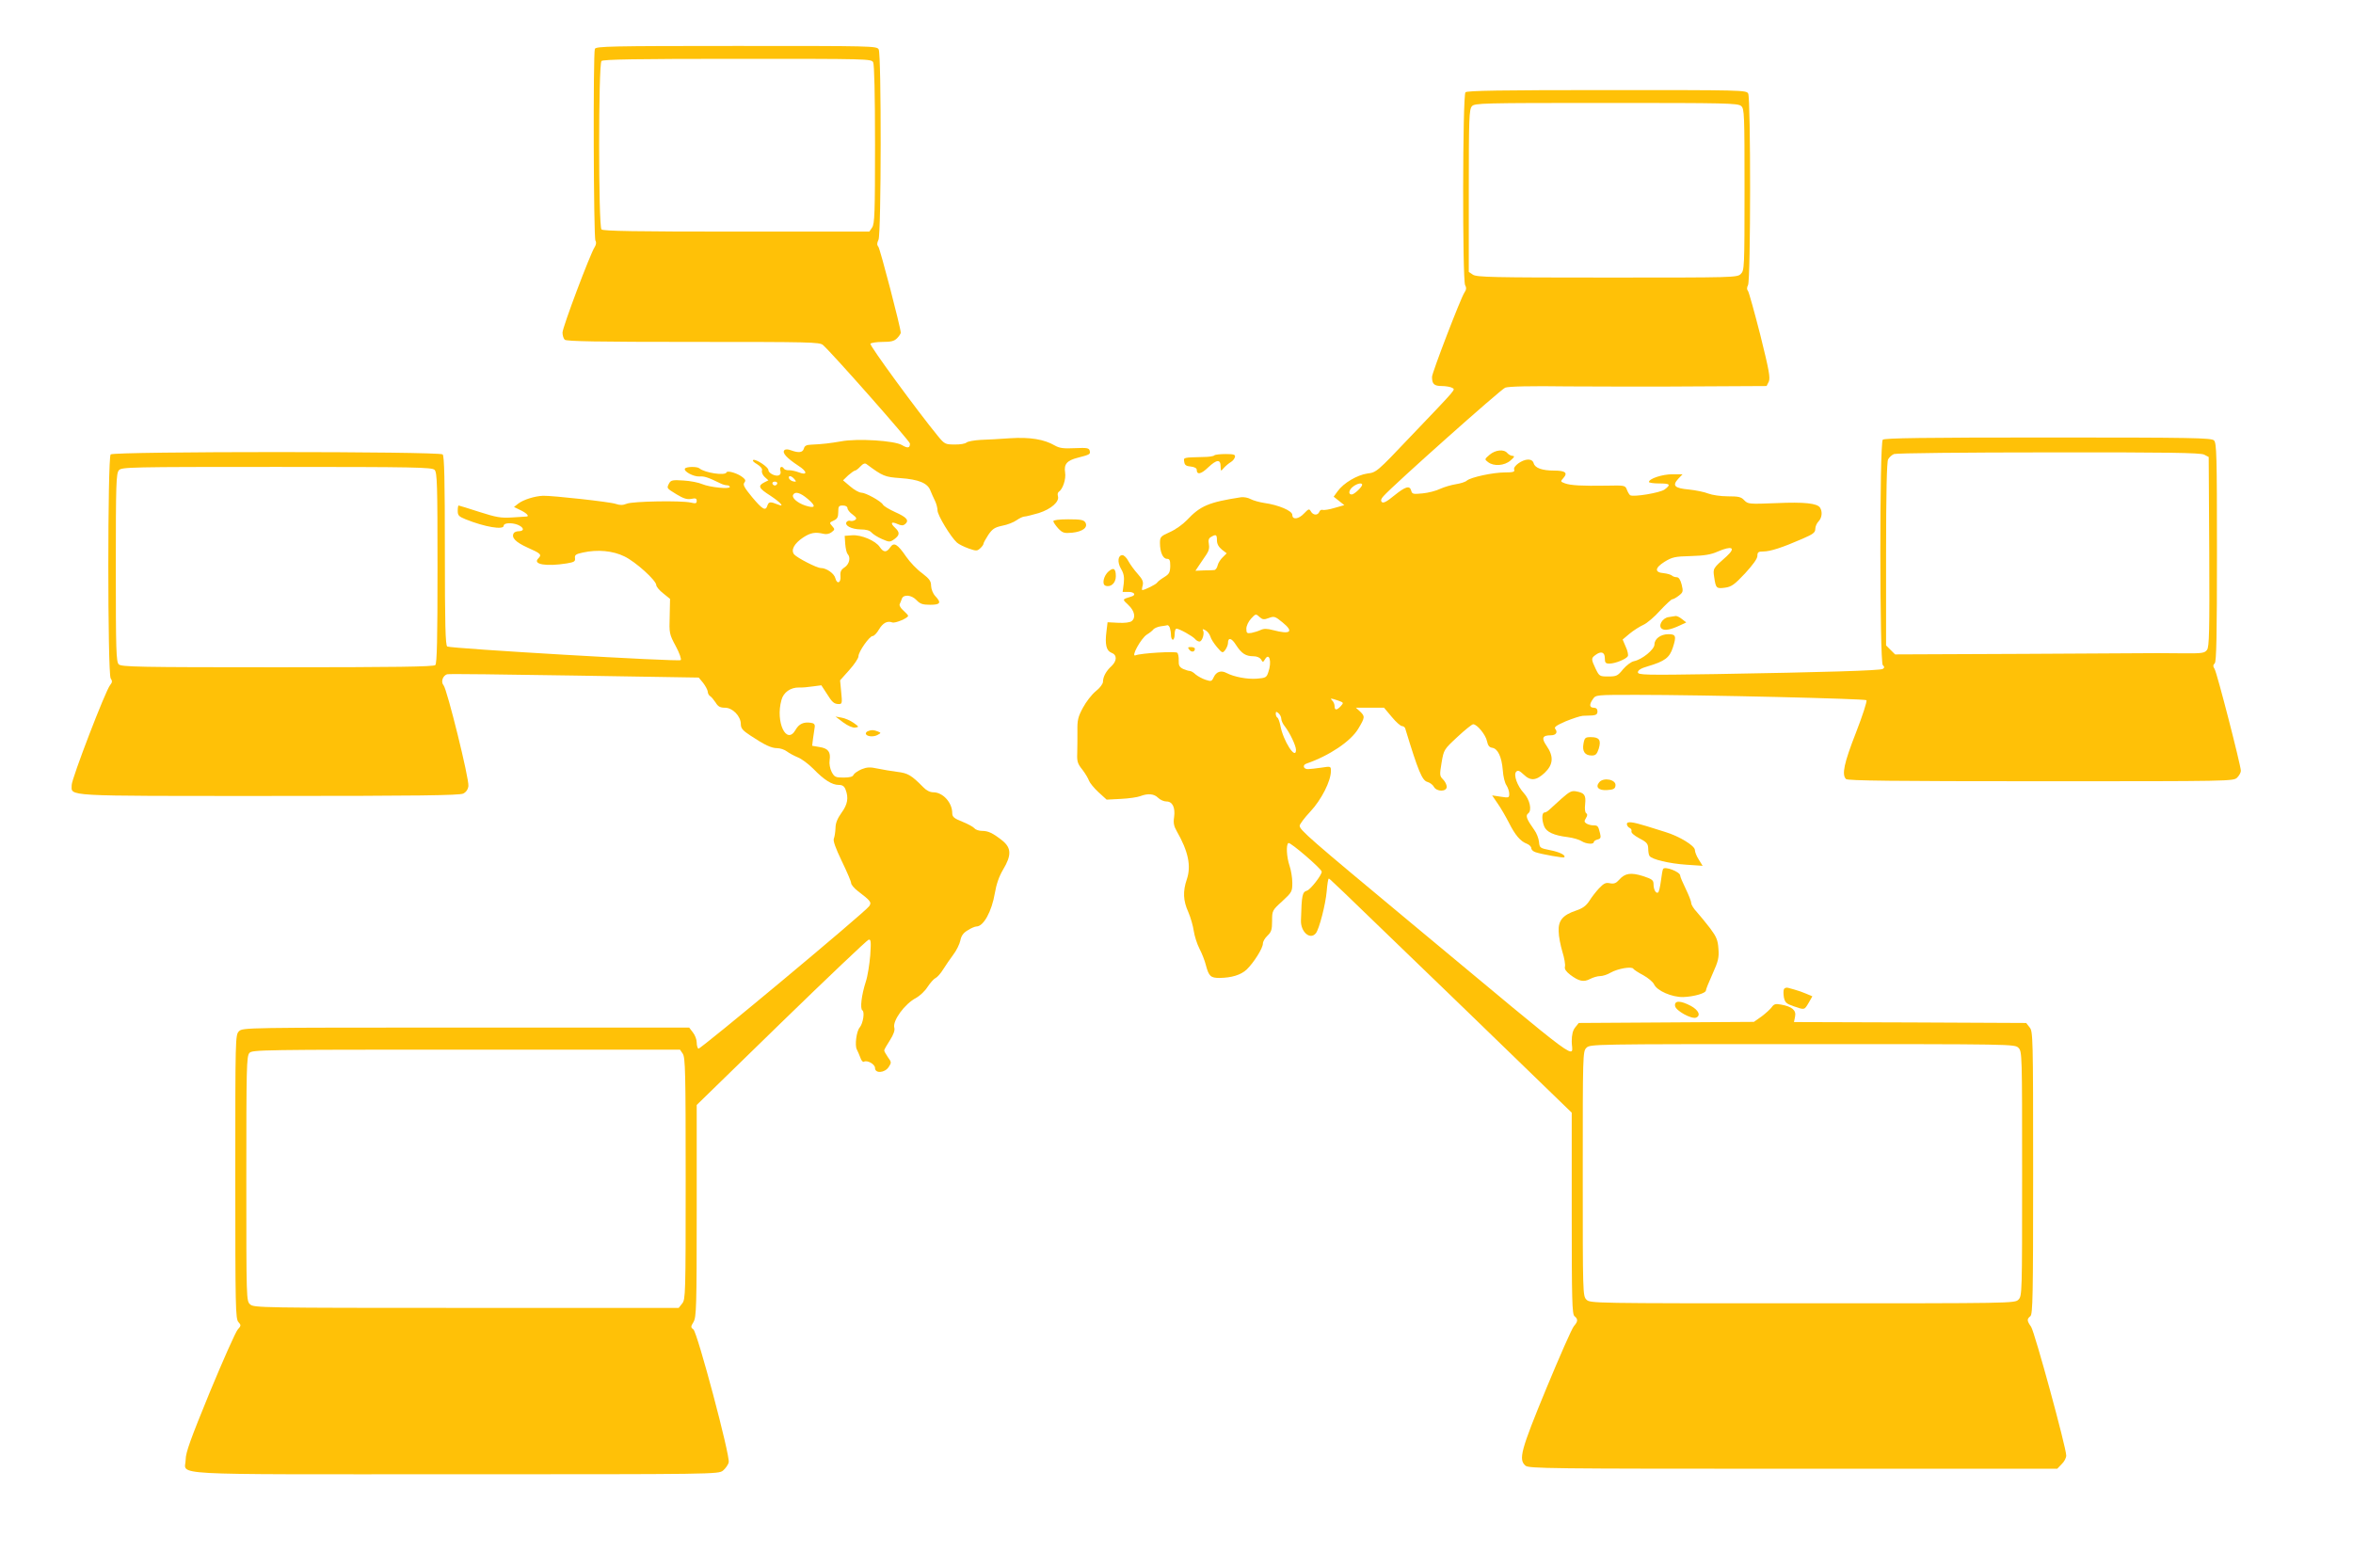 <?xml version="1.0" standalone="no"?>
<!DOCTYPE svg PUBLIC "-//W3C//DTD SVG 20010904//EN"
 "http://www.w3.org/TR/2001/REC-SVG-20010904/DTD/svg10.dtd">
<svg version="1.0" xmlns="http://www.w3.org/2000/svg"
 width="1280pt" height="853pt" viewBox="0 0 1280 853"
 preserveAspectRatio="xMidYMid meet">
<g transform="translate(0,853) scale(0.1,-0.1)"
fill="#ffc107" stroke="none">
<path d="M3236 8264 c-10 -25 -7 -1028 3 -1043 6 -9 4 -22 -4 -35 -25 -38
-175 -437 -175 -465 0 -15 5 -32 12 -39 9 -9 178 -12 699 -12 640 0 688 -1
706 -17 52 -46 473 -523 473 -536 0 -25 -12 -27 -44 -8 -40 24 -242 37 -331
20 -59 -10 -97 -15 -163 -18 -25 -1 -35 -6 -39 -21 -6 -22 -28 -25 -69 -10
-18 7 -31 7 -37 1 -14 -14 13 -43 75 -84 51 -32 52 -56 2 -36 -16 6 -39 11
-51 11 -12 -1 -25 3 -28 8 -11 18 -26 10 -20 -10 4 -13 1 -22 -9 -26 -18 -7
-56 12 -56 29 0 16 -66 60 -82 55 -7 -3 2 -13 20 -23 21 -13 30 -25 27 -35 -3
-9 4 -25 15 -35 l20 -18 -22 -11 c-37 -19 -31 -32 32 -72 56 -37 81 -65 43
-49 -42 17 -51 16 -58 -4 -10 -33 -26 -24 -84 45 -41 50 -51 67 -42 78 8 10 7
17 -7 28 -25 22 -86 41 -90 28 -7 -19 -119 -2 -147 22 -12 11 -72 10 -79 -1
-9 -15 47 -45 79 -43 26 2 46 -4 117 -39 10 -5 25 -9 33 -9 8 0 15 -4 15 -9 0
-13 -108 -2 -149 15 -20 9 -66 18 -103 20 -59 4 -68 2 -78 -15 -14 -28 -15
-26 40 -60 38 -23 57 -29 80 -25 24 5 30 3 30 -11 0 -14 -6 -15 -32 -9 -54 12
-316 7 -348 -6 -22 -9 -37 -9 -61 -1 -32 11 -341 45 -395 44 -46 -2 -106 -21
-134 -42 l-24 -19 37 -18 c33 -16 49 -34 30 -34 -5 0 -39 -2 -78 -5 -60 -4
-86 1 -177 30 -59 19 -110 35 -113 35 -3 0 -5 -13 -5 -29 0 -25 6 -31 43 -46
104 -42 207 -59 207 -35 0 16 44 18 77 5 35 -15 37 -35 3 -35 -10 0 -22 -5
-25 -10 -15 -24 9 -49 75 -79 72 -32 79 -38 58 -59 -32 -32 42 -45 155 -27 41
7 47 11 45 28 -3 18 5 23 42 31 81 18 164 10 227 -21 62 -30 173 -131 173
-156 0 -8 17 -29 38 -45 l37 -30 -2 -95 c-3 -91 -2 -97 33 -162 20 -37 32 -71
27 -76 -10 -10 -1252 63 -1270 74 -10 6 -13 122 -13 521 0 385 -3 515 -12 524
-17 17 -1789 17 -1806 0 -17 -17 -17 -1190 0 -1218 10 -15 9 -22 -3 -37 -24
-27 -209 -509 -209 -543 0 -63 -61 -60 1075 -60 807 0 1035 3 1055 13 16 8 26
23 28 41 5 38 -116 526 -135 548 -16 18 -5 52 19 60 7 3 318 -1 691 -7 l678
-11 24 -29 c13 -17 24 -38 25 -47 0 -9 6 -21 13 -25 7 -4 20 -20 30 -35 13
-22 25 -28 51 -28 41 0 86 -46 86 -89 0 -23 10 -35 53 -63 77 -51 113 -68 145
-68 16 0 40 -8 53 -18 13 -10 40 -24 59 -32 19 -7 57 -35 84 -62 59 -61 102
-88 139 -88 20 0 30 -7 37 -26 17 -44 11 -80 -22 -125 -22 -31 -33 -56 -33
-84 -1 -22 -5 -48 -9 -57 -5 -12 9 -51 43 -122 28 -58 51 -111 51 -120 0 -8
16 -28 36 -43 71 -54 77 -62 62 -83 -24 -34 -919 -780 -929 -775 -5 4 -9 19
-9 34 0 16 -9 40 -21 55 l-20 26 -1215 0 c-1201 0 -1214 0 -1234 -20 -20 -20
-20 -33 -20 -792 0 -706 1 -773 17 -790 15 -17 15 -20 -4 -41 -11 -12 -79
-165 -152 -341 -104 -254 -131 -328 -131 -366 0 -88 -148 -80 1467 -80 1411 0
1431 0 1456 20 13 11 28 31 31 45 9 34 -170 705 -192 723 -15 11 -15 15 1 41
15 27 17 80 17 605 l0 575 460 448 c253 246 467 449 475 451 13 3 14 -10 9
-85 -4 -48 -14 -113 -24 -143 -24 -74 -32 -147 -19 -156 14 -8 4 -71 -14 -93
-18 -20 -28 -98 -16 -120 5 -9 13 -29 19 -44 5 -16 14 -26 19 -23 18 11 61
-13 61 -34 0 -31 53 -27 74 5 16 24 16 27 -4 54 -11 16 -20 32 -20 37 0 4 14
29 31 55 20 31 28 55 24 68 -11 37 56 130 118 162 20 11 48 37 62 59 14 21 33
44 44 49 11 6 30 28 42 48 13 21 38 57 55 80 17 22 34 57 38 76 5 26 16 42 40
56 18 12 40 21 48 21 38 0 83 81 100 182 8 48 23 91 45 128 46 77 45 117 -4
157 -52 41 -77 53 -111 53 -16 0 -35 6 -41 14 -7 8 -36 24 -66 36 -46 18 -55
27 -55 47 0 57 -51 113 -103 113 -18 0 -38 10 -55 28 -64 65 -83 76 -140 83
-31 4 -80 12 -108 18 -41 9 -58 8 -88 -4 -20 -9 -39 -22 -43 -30 -3 -10 -20
-15 -54 -15 -44 0 -50 3 -65 31 -9 18 -14 45 -11 63 7 45 -8 65 -54 72 l-41 7
5 41 c4 23 7 50 9 61 2 14 -4 21 -21 23 -39 6 -65 -6 -83 -38 -49 -87 -111 42
-77 162 11 42 50 69 96 68 16 -1 49 2 75 6 l46 6 28 -43 c31 -50 41 -59 68
-59 17 0 18 6 12 65 l-6 64 50 56 c27 30 50 64 50 75 0 25 60 110 77 110 8 0
23 16 34 35 22 37 46 49 73 39 16 -6 86 24 86 36 0 4 -12 16 -26 29 -14 12
-23 27 -20 34 3 7 9 20 12 30 9 25 53 21 80 -8 19 -20 33 -25 74 -25 56 0 62
11 28 47 -13 14 -22 37 -23 56 0 26 -9 38 -49 69 -28 20 -66 60 -86 89 -48 70
-67 81 -87 52 -20 -30 -37 -29 -57 1 -22 34 -101 68 -151 64 l-40 -3 3 -45 c2
-25 8 -49 13 -54 18 -19 9 -55 -16 -72 -20 -13 -25 -24 -23 -47 4 -38 -19 -48
-28 -12 -6 25 -48 55 -79 55 -22 0 -128 55 -145 74 -19 24 0 59 49 92 40 26
65 31 111 20 15 -4 33 0 44 9 18 14 18 16 3 33 -16 18 -16 19 8 30 20 9 25 19
25 47 0 31 3 35 25 35 15 0 25 -6 25 -14 0 -8 12 -24 28 -35 22 -17 24 -22 13
-30 -8 -5 -20 -7 -27 -4 -6 2 -15 -1 -19 -7 -12 -19 27 -39 76 -40 31 0 51 -6
60 -17 8 -9 33 -25 56 -35 41 -18 44 -18 68 -1 30 22 31 37 3 63 -27 25 -19
35 15 19 21 -9 30 -9 41 0 23 20 9 37 -54 65 -33 15 -63 33 -67 41 -11 19 -94
65 -118 65 -11 0 -38 15 -60 34 l-39 33 28 27 c16 14 33 26 37 26 5 0 18 10
29 22 15 16 25 20 34 13 89 -66 99 -70 185 -76 98 -7 147 -27 162 -67 6 -15
17 -40 25 -56 8 -16 14 -40 14 -53 0 -26 73 -146 106 -175 10 -9 39 -23 64
-32 40 -14 46 -14 62 1 10 9 18 20 18 25 0 5 12 26 26 48 22 32 34 41 76 50
28 5 63 19 78 30 16 11 35 20 43 20 8 0 43 9 78 19 68 22 113 62 104 92 -3 9
-1 20 4 23 22 14 41 69 35 106 -7 45 10 65 69 80 66 17 69 19 65 37 -3 16 -14
18 -81 15 -62 -3 -84 0 -110 15 -57 33 -134 46 -242 39 -55 -4 -128 -8 -161
-9 -34 -2 -68 -8 -76 -14 -7 -7 -37 -12 -66 -11 -49 0 -54 2 -90 46 -110 134
-373 493 -367 502 3 5 33 10 66 10 46 0 63 4 79 20 11 11 20 25 20 30 0 26
-112 456 -122 468 -8 9 -8 20 1 38 15 33 16 1006 1 1035 -10 19 -30 19 -774
19 -687 0 -764 -2 -770 -16z m1514 -73 c6 -13 10 -172 10 -448 0 -372 -2 -431
-16 -451 l-15 -22 -723 0 c-548 0 -725 3 -734 12 -17 17 -17 899 0 916 9 9
187 12 740 12 709 0 728 0 738 -19z m-2386 -2217 c14 -14 16 -76 16 -533 0
-389 -3 -520 -12 -529 -9 -9 -214 -12 -859 -12 -757 0 -849 2 -863 16 -14 14
-16 75 -16 526 0 462 2 513 17 530 15 17 55 18 859 18 753 0 844 -2 858 -16z
m1957 -50 c12 -14 11 -16 -5 -13 -11 2 -21 10 -24 17 -5 17 13 15 29 -4z m-93
-25 c-2 -6 -8 -10 -13 -10 -5 0 -11 4 -13 10 -2 6 4 11 13 11 9 0 15 -5 13
-11z m167 -84 c47 -40 41 -53 -15 -35 -44 15 -75 43 -65 59 11 19 39 11 80
-24z m-681 -3017 c14 -20 16 -101 16 -679 0 -632 -1 -658 -19 -680 l-19 -24
-1155 0 c-1122 0 -1156 1 -1176 19 -21 19 -21 21 -21 684 0 605 1 667 17 684
15 17 65 18 1179 18 l1163 0 15 -22z"/>
<path d="M7972 8028 c-16 -16 -17 -1019 -2 -1049 8 -14 7 -25 -4 -41 -21 -32
-176 -436 -176 -458 0 -39 11 -50 54 -50 22 0 48 -5 56 -10 17 -11 32 6 -229
-267 -181 -191 -184 -193 -233 -199 -55 -8 -129 -51 -162 -97 l-21 -29 29 -23
29 -23 -53 -15 c-29 -9 -58 -13 -65 -11 -7 3 -15 -2 -18 -10 -8 -21 -34 -20
-46 2 -9 15 -12 15 -36 -10 -30 -33 -65 -37 -65 -9 0 22 -74 54 -153 65 -26 4
-59 13 -74 21 -14 8 -38 12 -52 10 -175 -27 -221 -46 -295 -125 -22 -23 -63
-52 -93 -65 -49 -22 -53 -26 -53 -59 0 -49 16 -86 38 -86 15 0 18 -8 18 -40
-1 -34 -6 -43 -32 -59 -18 -11 -35 -24 -39 -30 -5 -10 -69 -41 -81 -41 -3 0
-2 11 2 25 5 20 -1 34 -27 63 -19 21 -42 53 -51 70 -9 18 -24 32 -32 32 -25 0
-29 -38 -8 -74 15 -25 19 -45 15 -80 l-6 -46 32 0 c32 0 43 -17 16 -25 -52
-16 -51 -14 -17 -46 34 -32 42 -69 18 -88 -9 -7 -38 -11 -73 -9 l-58 3 -6 -50
c-9 -70 -1 -105 27 -116 31 -11 31 -43 1 -72 -30 -27 -47 -59 -47 -86 0 -11
-17 -34 -39 -51 -22 -18 -53 -58 -70 -90 -27 -50 -31 -68 -30 -127 0 -37 0
-91 -1 -120 -2 -45 2 -58 28 -90 16 -21 32 -48 36 -60 4 -11 27 -40 51 -62
l45 -41 77 4 c43 2 91 9 106 15 42 16 75 13 97 -9 11 -11 31 -20 45 -20 33 0
49 -32 42 -85 -5 -31 -1 -50 14 -76 63 -110 80 -190 55 -263 -22 -65 -20 -115
8 -177 13 -30 26 -76 30 -104 4 -27 18 -71 31 -96 13 -25 29 -65 35 -90 16
-60 26 -69 74 -69 66 1 116 16 148 46 39 38 88 116 88 141 0 11 11 30 25 43
21 20 25 33 25 80 0 56 1 58 55 107 53 49 55 53 55 101 0 27 -7 69 -15 92 -16
47 -20 116 -6 124 10 6 181 -141 181 -156 0 -19 -61 -97 -80 -103 -26 -8 -29
-23 -33 -162 -2 -63 50 -108 81 -70 18 22 53 157 59 228 3 38 8 69 11 69 6 0
-28 33 745 -714 l577 -559 0 -547 c0 -475 2 -549 15 -560 20 -16 19 -29 -3
-54 -11 -12 -78 -165 -151 -341 -139 -337 -151 -384 -113 -418 17 -16 132 -17
1456 -17 l1437 0 24 25 c14 13 25 34 25 47 0 43 -172 673 -191 700 -23 33 -24
42 -4 58 13 11 15 110 15 780 0 741 -1 769 -19 791 l-19 24 -632 3 -631 2 6
30 c7 34 -16 54 -76 65 -30 6 -39 3 -51 -14 -8 -11 -33 -34 -56 -51 l-41 -29
-476 -3 -477 -3 -19 -24 c-13 -16 -19 -39 -19 -77 0 -91 100 -165 -875 646
-553 460 -605 505 -605 528 0 8 26 43 58 77 60 64 112 166 112 221 0 26 -1 26
-52 18 -29 -4 -62 -8 -72 -8 -25 -1 -33 22 -9 30 124 43 241 121 282 190 37
62 37 67 9 94 l-22 20 77 0 76 0 42 -50 c23 -28 48 -50 56 -50 7 0 15 -6 17
-12 71 -233 92 -285 122 -292 13 -4 28 -15 34 -26 15 -28 70 -28 70 0 0 11 -9
29 -20 40 -19 19 -19 24 -8 91 12 71 13 72 86 140 41 38 79 69 86 69 21 0 68
-57 75 -92 5 -24 13 -34 29 -36 30 -5 51 -49 57 -122 2 -33 11 -70 20 -82 8
-13 15 -33 15 -46 0 -22 -2 -23 -46 -16 l-47 7 30 -44 c17 -24 44 -71 61 -104
34 -68 63 -102 98 -115 13 -5 24 -16 24 -24 0 -8 10 -18 23 -22 36 -12 152
-32 156 -28 11 11 -24 29 -76 39 -56 11 -58 13 -61 45 -2 19 -13 48 -25 64
-42 59 -50 79 -34 91 22 16 9 75 -23 110 -37 40 -58 101 -42 117 9 9 18 6 40
-15 38 -37 69 -34 115 9 47 45 50 89 10 147 -29 42 -23 57 24 57 27 0 38 16
24 34 -9 10 4 19 56 42 37 15 79 29 93 30 14 0 37 2 53 2 20 2 27 7 27 22 0
13 -7 20 -20 20 -24 0 -26 18 -4 48 15 22 19 22 237 22 365 0 1241 -21 1250
-29 5 -5 -21 -84 -57 -177 -65 -166 -78 -228 -54 -252 9 -9 258 -12 1060 -12
1035 0 1048 0 1068 20 11 11 20 27 20 37 0 28 -130 534 -143 554 -9 14 -9 21
1 31 9 9 12 150 12 604 0 525 -2 594 -16 608 -14 14 -109 16 -903 16 -676 0
-890 -3 -899 -12 -18 -18 -17 -1209 0 -1226 10 -10 10 -14 0 -21 -15 -9 -319
-18 -909 -28 -388 -6 -423 -5 -423 10 0 11 17 22 53 32 94 28 119 47 137 102
20 62 17 73 -24 73 -42 0 -76 -25 -76 -56 0 -27 -67 -82 -112 -91 -15 -3 -41
-23 -59 -44 -29 -36 -36 -39 -80 -39 -47 0 -49 1 -69 42 -24 51 -25 57 -2 74
31 24 52 17 52 -16 0 -25 4 -30 25 -30 31 0 90 24 100 40 4 6 -1 30 -11 51
l-17 40 38 32 c22 18 55 39 75 48 20 9 61 44 91 78 31 33 61 61 66 61 6 0 22
9 36 20 23 18 24 23 15 60 -7 27 -16 40 -27 40 -9 0 -21 4 -26 9 -6 5 -26 11
-45 13 -50 4 -49 28 5 62 41 25 56 29 143 31 72 2 110 8 145 24 79 34 102 23
50 -25 -76 -67 -75 -66 -68 -114 9 -61 12 -63 59 -57 35 5 51 16 109 78 43 47
67 80 67 95 0 20 5 24 33 24 37 0 102 21 212 69 58 25 70 34 70 54 0 13 8 31
18 41 18 19 22 52 8 74 -15 24 -84 32 -239 25 -148 -6 -153 -5 -173 15 -17 19
-31 22 -90 22 -39 0 -85 7 -106 15 -19 8 -67 18 -105 22 -79 7 -93 21 -58 59
l23 24 -56 0 c-54 0 -127 -24 -127 -42 0 -4 25 -8 55 -8 61 0 66 -6 30 -33
-25 -18 -169 -42 -187 -31 -5 3 -13 17 -18 30 -9 24 -12 24 -112 22 -131 -2
-195 1 -226 13 -24 9 -24 10 -7 29 25 28 10 40 -50 40 -66 0 -105 14 -112 40
-4 13 -14 20 -30 20 -33 0 -84 -37 -76 -55 4 -12 -6 -15 -50 -15 -65 0 -185
-26 -207 -44 -8 -8 -35 -16 -60 -20 -25 -4 -63 -15 -85 -25 -22 -11 -65 -22
-96 -25 -51 -5 -57 -4 -62 14 -8 31 -31 24 -93 -26 -40 -33 -59 -43 -67 -35
-7 7 -5 17 9 32 51 58 638 581 662 590 18 7 136 10 342 7 173 -1 487 -2 698 0
l382 2 12 24 c9 21 1 64 -46 253 -32 125 -62 233 -67 240 -7 8 -7 18 0 32 15
27 15 1014 1 1042 -10 19 -30 19 -768 19 -576 0 -761 -3 -770 -12z m1500 -75
c17 -15 18 -42 18 -455 0 -425 -1 -439 -20 -458 -20 -20 -33 -20 -728 -20
-624 0 -710 2 -730 16 l-22 15 0 441 c0 397 2 443 17 460 15 17 51 18 731 18
652 0 717 -1 734 -17z m2518 -1896 l25 -13 3 -515 c2 -433 0 -518 -12 -534
-13 -18 -26 -20 -133 -19 -65 1 -125 1 -133 1 -8 0 -334 -2 -723 -4 l-708 -3
-24 24 -25 25 0 496 c0 332 4 503 11 516 6 11 20 24 32 29 12 5 391 9 842 9
642 1 825 -2 845 -12z m-4580 -164 c0 -12 -43 -53 -57 -53 -21 0 -15 27 9 44
23 17 48 21 48 9z m-790 -302 c0 -20 9 -36 27 -51 l26 -20 -21 -21 c-12 -11
-25 -31 -28 -44 -3 -14 -11 -25 -18 -26 -6 -1 -32 -2 -57 -2 l-46 -2 20 30
c12 17 29 43 40 59 13 19 17 37 13 57 -4 20 -1 31 12 38 27 16 32 13 32 -18z
m282 -423 c29 11 35 9 75 -24 63 -51 43 -67 -51 -42 -34 9 -51 9 -68 1 -13 -6
-35 -13 -50 -16 -25 -4 -28 -1 -28 23 0 15 11 39 26 55 24 26 26 27 45 9 17
-15 25 -16 51 -6z m-538 -54 c3 -9 6 -27 6 -40 0 -13 5 -24 10 -24 6 0 10 14
10 30 0 17 4 30 10 30 15 0 87 -40 101 -56 6 -8 17 -14 24 -14 15 0 29 46 19
61 -4 8 0 8 14 0 11 -6 22 -21 26 -33 3 -13 20 -39 36 -58 29 -34 31 -34 45
-16 8 11 15 28 15 37 0 34 20 29 44 -10 30 -46 52 -61 95 -61 18 0 34 -7 41
-17 9 -17 11 -17 21 0 24 41 39 -13 18 -71 -9 -28 -15 -30 -62 -34 -53 -4
-125 10 -165 31 -30 16 -56 7 -70 -24 -10 -22 -14 -23 -44 -13 -18 6 -42 19
-54 29 -11 11 -25 19 -32 19 -6 0 -22 5 -36 11 -20 10 -25 19 -24 46 1 18 -3
38 -8 42 -10 9 -198 -2 -227 -14 -27 -11 30 93 62 113 15 9 31 22 36 29 6 6
24 14 40 16 17 2 33 5 36 6 4 0 10 -6 13 -15z m915 -395 c31 -11 31 -12 15
-30 -22 -24 -34 -24 -34 -1 0 10 -5 23 -12 30 -15 15 -10 15 31 1z m-309 -99
c0 -9 8 -28 19 -41 28 -36 61 -106 61 -128 0 -60 -70 49 -85 132 -4 20 -11 40
-16 43 -5 3 -9 12 -9 21 0 13 3 13 15 3 8 -7 15 -20 15 -30z m4010 -1790 c20
-20 20 -33 20 -685 0 -652 0 -665 -20 -685 -20 -20 -33 -20 -1175 -20 -1142 0
-1155 0 -1175 20 -20 20 -20 33 -20 685 0 652 0 665 20 685 20 20 33 20 1175
20 1142 0 1155 0 1175 -20z"/>
<path d="M6470 4995 c12 -15 30 -12 30 6 0 5 -10 9 -21 9 -18 0 -19 -2 -9 -15z"/>
<path d="M8103 6056 c-28 -24 -28 -25 -8 -40 31 -24 89 -20 122 9 21 18 24 24
12 25 -9 0 -22 7 -29 15 -19 23 -65 18 -97 -9z"/>
<path d="M6606 6053 c-4 -5 -31 -9 -59 -9 -112 -3 -109 -2 -105 -26 2 -18 11
-24 36 -26 19 -2 32 -9 32 -17 0 -30 24 -25 63 13 46 43 67 45 67 4 1 -27 1
-27 18 -7 10 11 27 25 37 31 11 6 21 19 23 28 3 13 -6 16 -51 16 -29 0 -57 -3
-61 -7z"/>
<path d="M5730 5695 c0 -6 12 -23 26 -39 24 -25 32 -28 76 -24 58 6 88 29 72
56 -9 14 -26 17 -93 17 -48 0 -81 -4 -81 -10z"/>
<path d="M6031 5422 c-27 -23 -38 -70 -18 -78 29 -11 57 14 57 51 0 42 -12 50
-39 27z"/>
<path d="M9077 5173 c-35 -5 -59 -49 -36 -64 16 -11 49 -4 98 19 l34 16 -23
18 c-12 10 -27 17 -34 17 -6 -1 -24 -4 -39 -6z"/>
<path d="M4587 4600 c26 -19 52 -30 65 -28 22 3 22 4 -9 26 -17 12 -46 25 -65
28 l-33 6 42 -32z"/>
<path d="M4723 4553 c-7 -2 -13 -8 -13 -13 0 -16 39 -21 62 -9 22 12 22 12 3
20 -23 9 -35 9 -52 2z"/>
<path d="M8614 4485 c-8 -43 8 -65 45 -65 21 0 28 7 38 37 14 47 3 63 -43 63
-30 0 -34 -3 -40 -35z"/>
<path d="M8700 4275 c-23 -27 -4 -46 42 -43 35 2 44 7 46 24 5 33 -64 47 -88
19z"/>
<path d="M8495 4186 c-27 -25 -57 -52 -66 -60 -9 -9 -21 -16 -27 -16 -15 0
-16 -39 -2 -75 12 -31 53 -50 129 -59 30 -4 63 -14 75 -22 23 -15 66 -19 66
-5 0 5 9 11 20 14 17 4 20 10 14 34 -10 40 -12 43 -37 43 -12 0 -29 5 -37 10
-12 8 -13 13 -3 29 9 14 9 22 2 27 -7 4 -9 24 -6 50 5 49 -4 61 -49 69 -24 5
-37 -2 -79 -39z"/>
<path d="M8850 4047 c0 -8 7 -17 15 -21 8 -3 12 -11 10 -18 -3 -8 14 -23 42
-38 41 -21 48 -30 49 -55 0 -17 3 -36 7 -41 11 -19 109 -42 200 -48 l89 -6
-21 34 c-12 18 -21 42 -21 52 0 23 -85 75 -161 98 -30 9 -74 23 -99 31 -81 25
-110 28 -110 12z"/>
<path d="M9047 3803 c-3 -5 -8 -34 -12 -66 -4 -31 -11 -60 -15 -62 -12 -8 -25
16 -25 45 0 22 -8 28 -57 44 -66 21 -99 16 -130 -20 -17 -19 -28 -23 -50 -19
-23 5 -33 0 -59 -27 -17 -18 -41 -49 -54 -70 -18 -27 -37 -40 -73 -52 -71 -24
-96 -54 -93 -113 0 -27 10 -76 20 -110 11 -35 17 -71 14 -82 -3 -13 6 -26 29
-44 47 -35 72 -41 107 -23 17 9 41 16 55 16 14 0 40 8 58 19 39 22 114 35 123
21 3 -5 27 -21 54 -35 27 -15 53 -37 59 -50 16 -35 97 -70 158 -69 59 2 124
21 124 36 0 6 16 46 36 90 31 69 36 88 32 137 -3 47 -11 65 -45 111 -23 30
-56 70 -72 88 -17 18 -31 40 -31 50 0 9 -14 44 -30 77 -16 33 -30 65 -30 72 0
20 -83 52 -93 36z"/>
<path d="M9705 3150 c-4 -6 -4 -26 -1 -45 6 -29 13 -35 53 -49 61 -21 58 -21
82 19 l20 35 -33 14 c-30 12 -49 19 -98 32 -9 3 -19 0 -23 -6z"/>
<path d="M9112 3058 c3 -26 89 -73 114 -64 28 11 14 41 -28 64 -57 30 -90 30
-86 0z"/>
</g>
</svg>
